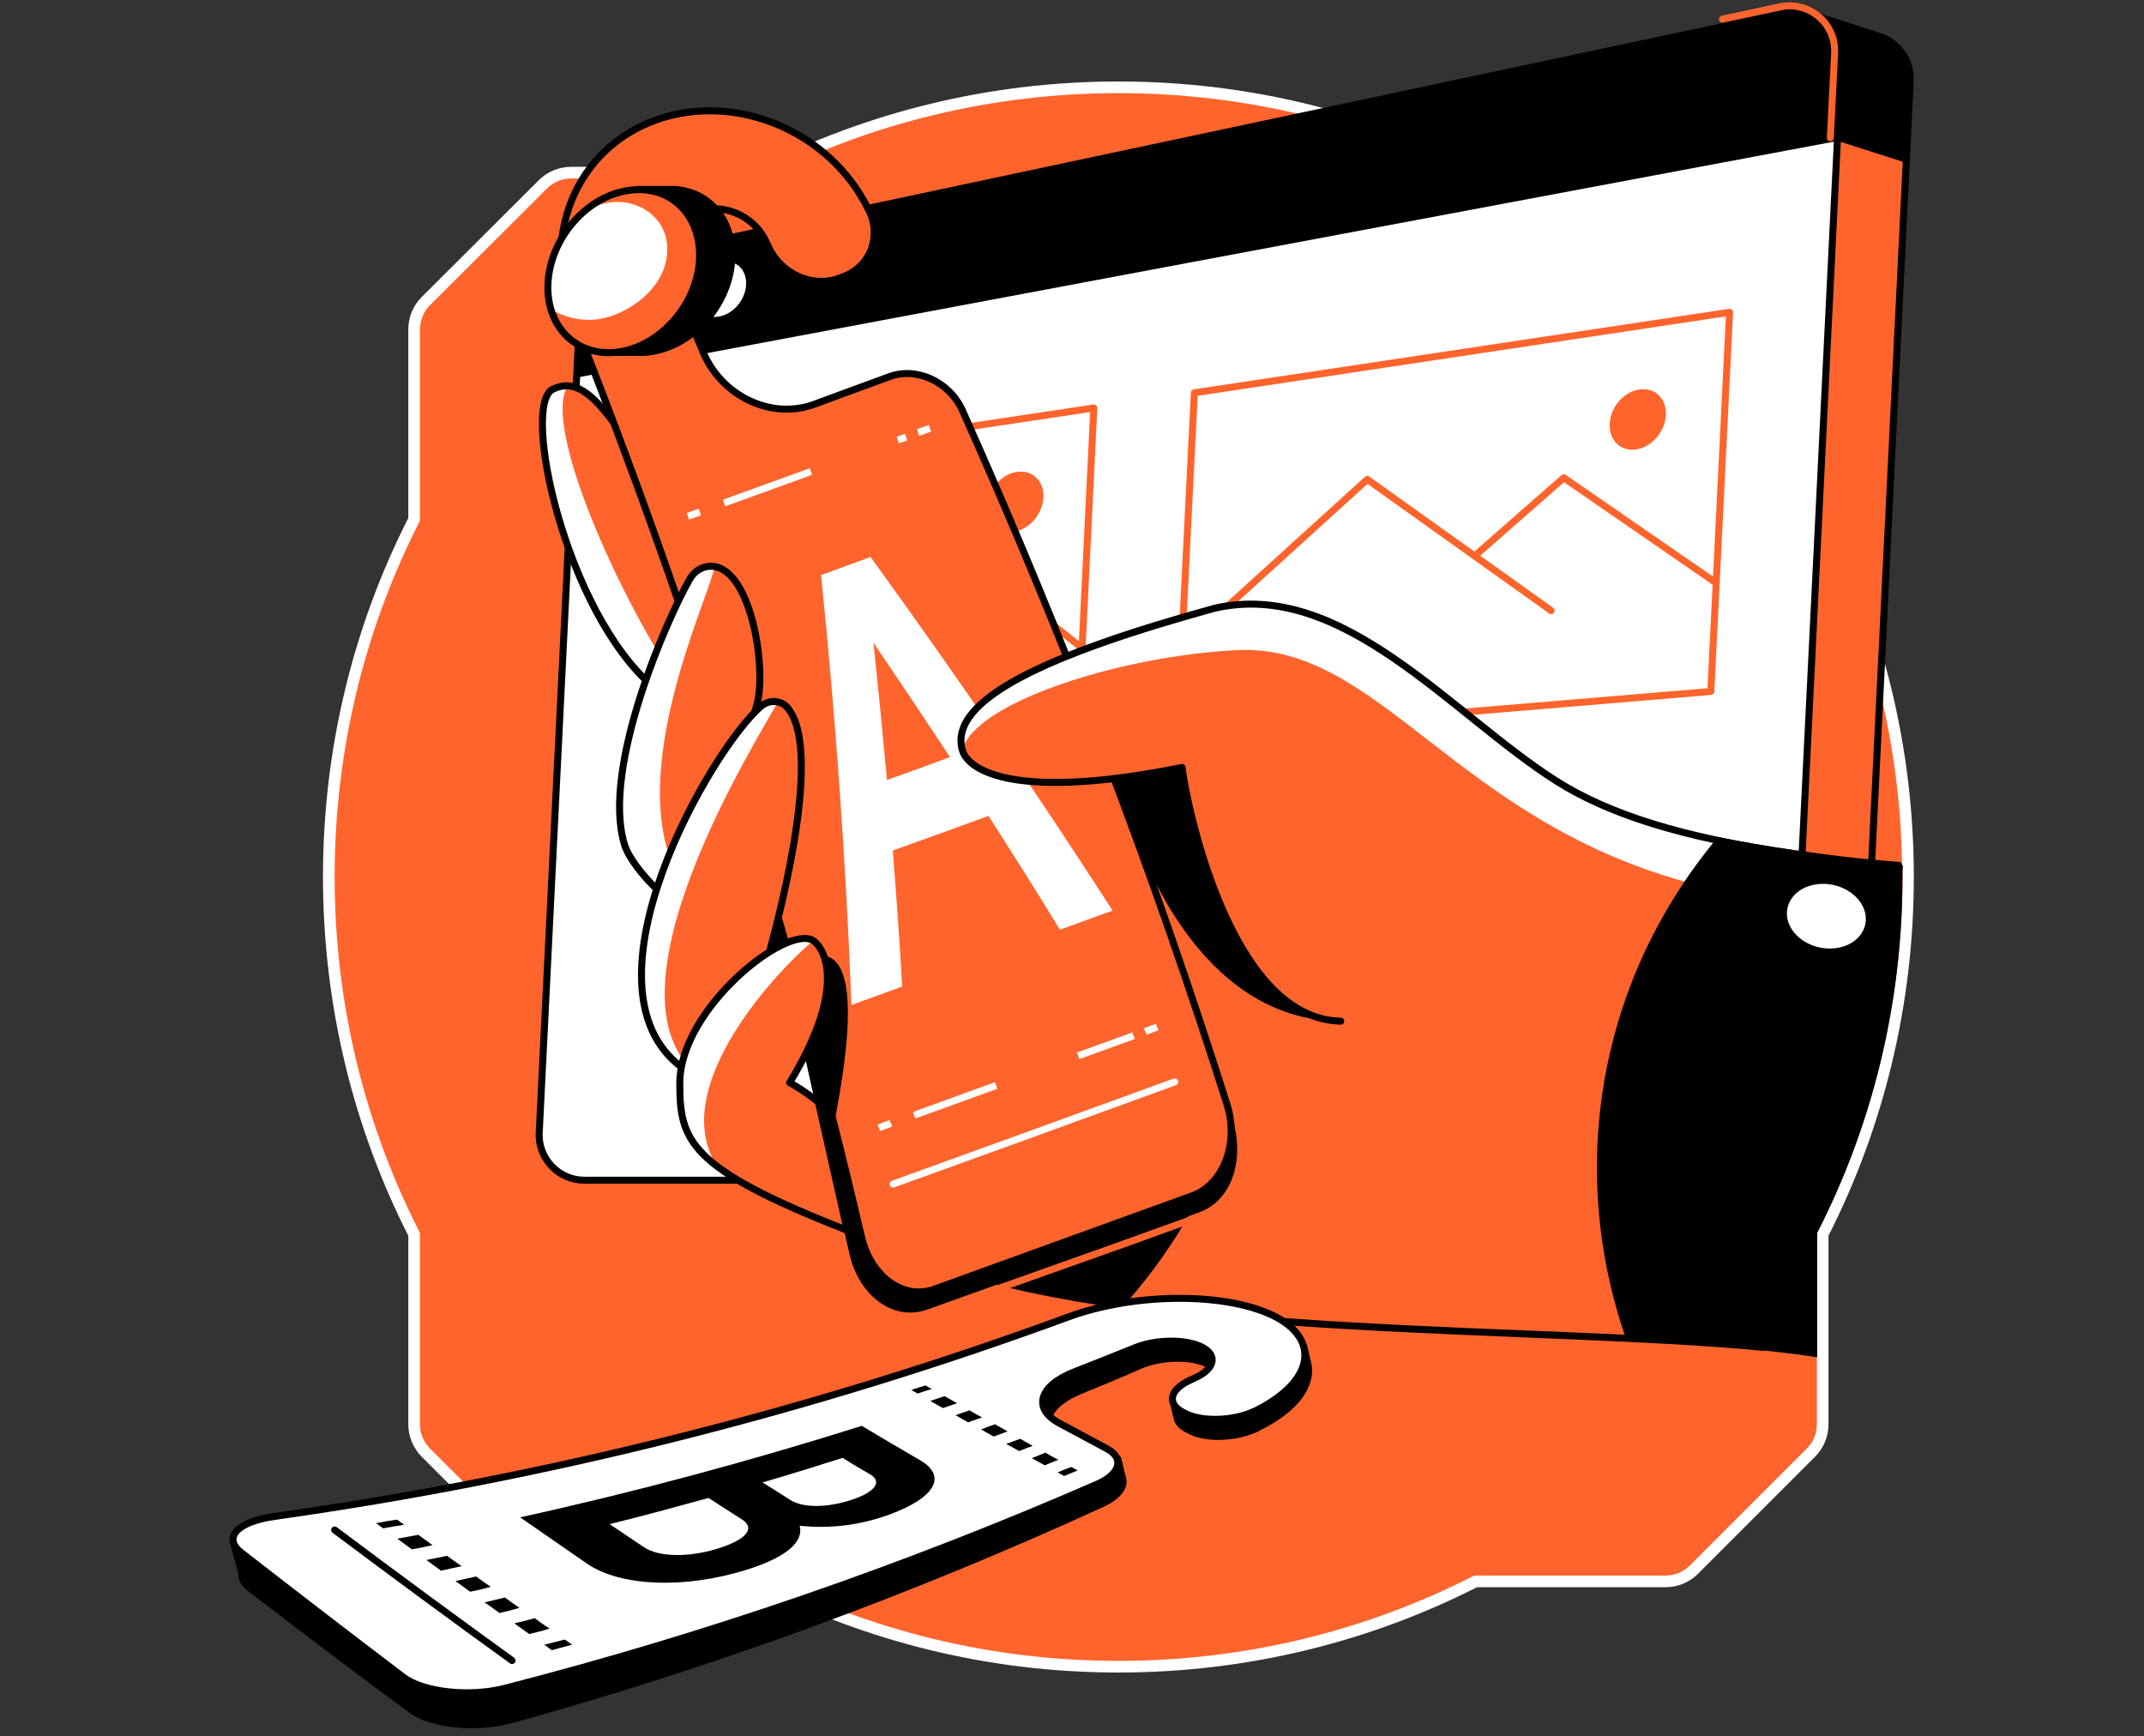 <svg width="368" height="298" viewBox="0 0 368 298" fill="none" xmlns="http://www.w3.org/2000/svg">
<rect x="0" y="0" width="368" height="298" fill="#333333" stroke="none"/>
<path d="M73.096 51.668L73.095 51.669C71.795 52.968 71.082 54.721 71.082 56.537V89.138C61.704 107.531 56.437 128.413 56.437 150.456C56.437 172.555 61.704 193.437 71.082 211.831V244.432C71.082 246.247 71.795 248 73.095 249.299L93.177 269.381C94.476 270.68 96.229 271.394 98.044 271.394H130.646C149.092 280.771 169.92 286.039 191.964 286.039C214.007 286.039 234.89 280.772 253.283 271.394H285.884C287.699 271.394 289.452 270.68 290.751 269.381L310.833 249.299C312.133 248 312.846 246.247 312.846 244.432V211.831C322.224 193.438 327.492 172.555 327.492 150.512C327.492 128.469 322.224 107.586 312.846 89.193V56.592C312.846 54.777 312.133 53.024 310.833 51.724L290.751 31.642C289.452 30.343 287.699 29.63 285.884 29.63H253.283C234.89 20.252 214.063 14.984 191.964 14.984C169.921 14.984 149.038 20.252 130.645 29.63H98.044C96.229 29.63 94.476 30.343 93.177 31.642L73.096 51.668Z" fill="#FF642D" stroke="white" stroke-width="2" stroke-linecap="round" stroke-linejoin="round"/>
<path d="M307.13 191.397C307.74 189.844 312.955 187.236 313.454 185.683L319.446 184.573L327.878 13.876C328.044 10.381 325.825 7.385 322.83 6.331H322.774C322.663 6.276 322.552 6.276 322.441 6.22L310.681 2.393L305.078 8.939L121.621 47.938C118.237 48.659 115.74 51.544 115.574 55.039L108.695 194.559C108.473 198.886 111.968 202.547 116.295 202.547H296.867C299.253 202.547 305.743 193.117 307.13 191.397Z" fill="#FF642D" stroke="black" stroke-width="1.2" stroke-miterlimit="10" stroke-linecap="round" stroke-linejoin="round"/>
<path d="M322.829 6.276H322.773C322.662 6.22 322.551 6.22 322.441 6.165L310.68 2.393L305.077 8.939L298.642 10.325L302.636 17.426L315.451 24.194L327.267 27.967L327.988 13.876C328.099 10.325 325.88 7.385 322.829 6.276Z" fill="black"/>
<path d="M100.318 202.548H299.142C303.302 202.548 306.686 199.275 306.908 195.169L316.062 10.215C316.339 5.111 311.679 1.172 306.686 2.226L105.755 44.942C102.316 45.663 99.764 48.659 99.597 52.154L92.552 194.393C92.33 198.831 95.88 202.548 100.318 202.548Z" fill="white" stroke="black" stroke-width="1.2" stroke-miterlimit="10" stroke-linecap="round" stroke-linejoin="round"/>
<path d="M98.986 64.802L315.395 24.195L316.061 10.215C316.338 5.111 311.678 1.172 306.686 2.226L105.754 44.942C102.315 45.663 99.763 48.659 99.597 52.154L98.986 64.802Z" fill="black"/>
<path d="M202.059 126.324L293.649 118.668L296.866 53.596L204.999 67.409L202.059 126.324Z" stroke="#FF642D" stroke-width="1.2" stroke-miterlimit="10" stroke-linecap="round" stroke-linejoin="round"/>
<path d="M285.938 71.181C285.827 74.01 283.553 76.728 280.89 77.117C278.227 77.56 276.175 75.619 276.286 72.79C276.396 69.96 278.616 67.297 281.278 66.854C283.941 66.41 286.049 68.296 285.938 71.181Z" fill="#FF642D"/>
<path d="M266.244 104.798L234.679 82.275L202.781 111.233" stroke="#FF642D" stroke-width="1.2" stroke-miterlimit="10" stroke-linecap="round" stroke-linejoin="round"/>
<path d="M294.536 100.028L268.407 81.998L253.096 95.423" stroke="#FF642D" stroke-width="1.2" stroke-miterlimit="10" stroke-linecap="round" stroke-linejoin="round"/>
<path d="M111.912 133.923L184.918 127.765L187.747 70.016L114.519 81L111.912 133.923Z" stroke="#FF642D" stroke-width="1.2" stroke-miterlimit="10" stroke-linecap="round" stroke-linejoin="round"/>
<path d="M163.282 115.227L138.262 94.701L112.577 120.331" stroke="#FF642D" stroke-width="1.2" stroke-miterlimit="10" stroke-linecap="round" stroke-linejoin="round"/>
<path d="M185.749 111.234L165.112 94.924L152.908 106.685" stroke="#FF642D" stroke-width="1.2" stroke-miterlimit="10" stroke-linecap="round" stroke-linejoin="round"/>
<path d="M179.092 85.327C178.981 88.156 176.707 90.875 174.044 91.263C171.381 91.707 169.328 89.765 169.439 86.936C169.55 84.107 171.769 81.444 174.432 81C177.095 80.556 179.203 82.442 179.092 85.327Z" fill="#FF642D"/>
<path d="M295.646 3.28L305.521 1.172C310.513 0.118 315.173 4.056 314.896 9.16L314.16 23.652" stroke="#FF642D" stroke-width="1.2" stroke-miterlimit="10" stroke-linecap="round" stroke-linejoin="round"/>
<path d="M112.135 117.891C96.99 104.91 89.39 69.461 94.882 66.798C102.094 63.303 107.031 75.674 123.674 100.86" fill="#FF642D"/>
<path d="M97.489 66.188C96.657 66.133 95.77 66.355 94.937 66.743C89.39 69.406 96.99 104.854 112.19 117.836L114.465 114.452C104.978 99.473 93.162 72.623 97.489 66.188Z" fill="white"/>
<path d="M112.135 117.891C96.99 104.91 89.39 69.461 94.882 66.798C102.094 63.303 107.031 75.674 123.674 100.86" stroke="black" stroke-width="1.2" stroke-miterlimit="10" stroke-linecap="round" stroke-linejoin="round"/>
<path d="M311.902 211.59C321.277 193.283 326.547 172.48 326.547 150.511C326.547 149.846 326.547 149.18 326.603 148.514C321.499 148.015 311.569 147.016 308.352 146.517C303.47 145.796 298.865 145.019 294.483 144.132C279.782 142.634 265.025 141.136 250.324 139.638L207.331 119.723L175.377 137.197L162.285 217.137C200.896 230.895 277.674 227.622 311.846 232.948V211.59H311.902Z" fill="#FF642D"/>
<path d="M325.881 149.18C322.33 148.847 312.123 147.128 308.295 146.573C303.413 145.852 298.809 145.075 294.426 144.188" stroke="black" stroke-width="1.2" stroke-miterlimit="10" stroke-linecap="round" stroke-linejoin="round"/>
<path d="M162.285 217.191C197.235 229.618 265.025 227.621 302.638 231.227" stroke="black" stroke-width="1.2" stroke-miterlimit="10" stroke-linecap="round" stroke-linejoin="round"/>
<path d="M230.132 175.253V163.936L209.107 124.715L182.035 129.597C185.973 133.092 189.857 136.531 193.795 140.026C195.127 145.019 205.334 175.253 230.132 175.253Z" fill="black"/>
<path d="M201.949 212.089C204.556 207.984 206.553 204.101 208.106 200.551L204.334 195.613L164.836 201.827L162.339 217.193C170.938 220.244 181.367 222.463 192.851 224.128C195.846 220.744 198.953 216.805 201.949 212.089Z" fill="black"/>
<path d="M150.857 224.569C153.132 226.178 155.85 226.733 158.513 225.734C173.269 220.409 190.467 214.417 205.223 209.036C210.549 207.095 212.601 200.327 210.493 193.614C208.219 186.402 205.778 179.246 203.226 172.09" stroke="#FF642D" stroke-width="1.2" stroke-miterlimit="10" stroke-linecap="round" stroke-linejoin="round"/>
<path d="M112.58 80.5C120.457 103.966 126.504 127.765 132.107 151.786C132.329 152.84 128.889 162.937 129.111 163.991C130.165 168.595 134.936 164.213 135.99 168.817C139.43 184.239 142.814 199.772 146.419 215.194C148.028 222.018 153.576 226.123 158.957 224.181C173.713 218.856 190.911 212.864 205.667 207.483C210.993 205.542 213.045 198.774 210.937 192.061C198.178 151.786 181.202 112.454 163.728 73.4C161.509 68.407 155.85 65.799 151.19 67.519C148.084 68.684 144.922 69.794 141.815 70.959C140.595 71.403 139.43 71.846 138.209 72.29" fill="black"/>
<path d="M112.58 80.5C120.457 103.966 126.504 127.765 132.107 151.786C132.329 152.84 128.889 162.937 129.111 163.991C130.165 168.595 134.936 164.213 135.99 168.817C139.43 184.239 142.814 199.772 146.419 215.194C148.028 222.018 153.576 226.123 158.957 224.181C173.713 218.856 190.911 212.864 205.667 207.483C210.993 205.542 213.045 198.774 210.937 192.061C198.178 151.786 181.202 112.454 163.728 73.4C161.509 68.407 155.85 65.799 151.19 67.519C148.084 68.684 144.922 69.794 141.815 70.959C140.595 71.403 139.43 71.846 138.209 72.29" stroke="black" stroke-width="1.2" stroke-miterlimit="10" stroke-linecap="round" stroke-linejoin="round"/>
<path d="M149.138 36.065C149.138 36.065 149.138 36.009 149.082 36.009C142.425 22.307 125.949 15.705 112.468 20.642C98.988 25.524 92.719 40.392 98.322 54.483C118.793 105.908 135.38 158.665 147.862 212.254C149.47 219.078 155.018 223.183 160.399 221.241C175.155 215.915 189.912 210.534 204.668 205.209C209.994 203.267 212.712 196.222 210.604 189.565C197.845 149.29 182.7 109.569 165.225 70.515C163.006 65.522 157.348 62.915 152.688 64.634C149.581 65.799 146.419 66.909 143.313 68.074C142.092 68.518 140.927 68.962 139.707 69.405C132.329 72.068 123.841 67.963 120.679 60.418C118.904 56.091 117.073 51.764 115.187 47.437C113.245 42.888 115.242 37.951 119.68 36.342C124.118 34.733 129.444 37.008 131.496 41.501C131.663 41.834 131.774 42.111 131.94 42.444C134.048 46.993 139.429 49.434 143.978 47.77C144.256 47.659 144.533 47.548 144.866 47.437C149.415 45.662 151.357 40.614 149.138 36.065Z" fill="#FF642D" stroke="black" stroke-width="1.2" stroke-miterlimit="10" stroke-linecap="round" stroke-linejoin="round"/>
<path d="M140.927 163.99L136.71 168.317C138.985 176.472 141.148 184.627 143.201 192.782C143.811 188.899 149.303 163.99 140.927 163.99Z" fill="black"/>
<path d="M118.071 88.598C118.737 88.376 119.458 88.099 120.124 87.877" stroke="white" stroke-width="1.2" stroke-miterlimit="10"/>
<path d="M124.284 86.325C134.713 82.552 145.087 78.78 155.516 75.008" stroke="white" stroke-width="1.2" stroke-miterlimit="10" stroke-dasharray="15.85 15.85"/>
<path d="M157.569 74.231C158.235 74.009 158.956 73.732 159.621 73.51" stroke="white" stroke-width="1.2" stroke-miterlimit="10"/>
<path d="M150.856 193.558C151.522 193.281 152.243 193.059 152.909 192.781" stroke="white" stroke-width="1.2" stroke-miterlimit="10"/>
<path d="M156.903 191.395C169.44 186.846 182.033 182.297 194.571 177.748" stroke="white" stroke-width="1.2" stroke-miterlimit="10" stroke-dasharray="14.97 14.97"/>
<path d="M196.568 177.027C197.234 176.749 197.955 176.527 198.62 176.25" stroke="white" stroke-width="1.2" stroke-miterlimit="10"/>
<path d="M153.298 203.212C169.386 197.387 185.529 191.562 201.617 185.682" stroke="white" stroke-width="1.2" stroke-miterlimit="10" stroke-linecap="round" stroke-linejoin="round"/>
<path d="M140.927 98.697C143.756 97.642 146.586 96.644 149.415 95.59C163.949 115.616 177.818 135.865 190.966 156.28C187.97 157.389 184.919 158.443 181.923 159.553C177.929 153.007 173.824 146.516 169.663 140.026C164.171 142.023 158.735 144.02 153.243 145.961C153.853 153.728 154.408 161.494 154.852 169.316C151.967 170.371 149.082 171.425 146.142 172.479C145.199 147.792 143.424 123.106 140.927 98.697ZM163.062 129.929C158.735 123.383 154.352 116.837 149.914 110.291C150.746 118.113 151.523 125.99 152.244 133.868C155.85 132.592 159.456 131.26 163.062 129.929Z" fill="white"/>
<path d="M129.942 120.777C131.828 113.898 128.111 92.54 119.235 98.087C116.572 101.582 102.981 130.485 107.197 144.798C107.863 147.128 110.304 150.179 112.467 152.287L122.675 146.906L129.942 120.777Z" fill="#FF642D"/>
<path d="M116.239 150.235C107.197 132.316 121.621 102.803 122.675 97.2C121.621 97.034 120.511 97.256 119.235 98.032C116.572 101.527 102.981 130.43 107.197 144.743C107.863 147.073 110.304 150.124 112.467 152.232L116.239 150.235Z" fill="white"/>
<path d="M129.943 120.776C131.663 114.563 128.778 96.588 121.677 97.199C120.29 97.31 119.125 98.142 118.404 99.362C114.576 106.019 103.259 131.593 107.143 144.797C107.808 147.127 110.249 150.178 112.413 152.286L122.62 146.905L129.943 120.776Z" stroke="black" stroke-width="1.2" stroke-miterlimit="10" stroke-linecap="round" stroke-linejoin="round"/>
<path d="M116.35 182.188C98.043 168.43 121.898 128.821 130.663 121.221C131.994 120.056 134.102 120.111 135.212 121.443C141.813 129.209 132.716 161.107 131.939 164.048C130.663 168.818 129.442 173.589 128.167 178.36L116.35 182.188Z" fill="#FF642D"/>
<path d="M133.437 120.444C132.494 120.277 131.44 120.555 130.663 121.22C121.898 128.82 98.043 168.43 116.35 182.188L117.293 181.91C104.534 164.657 134.102 120.555 133.437 120.444Z" fill="white"/>
<path d="M116.961 183.131C98.654 169.373 121.842 128.821 130.608 121.221C131.939 120.056 134.047 120.111 135.156 121.443C141.758 129.209 132.66 161.107 131.883 164.048C130.608 168.818 129.387 173.589 128.111 178.36L116.961 183.131Z" stroke="black" stroke-width="1.2" stroke-miterlimit="10" stroke-linecap="round" stroke-linejoin="round"/>
<path d="M140.483 189.178C140.205 188.956 139.928 188.734 139.651 188.512C138.208 187.402 136.821 186.515 135.545 185.794C145.587 169.317 141.426 162.66 139.595 161.44C135.157 158.5 117.294 172.59 116.684 185.904C116.296 194.614 117.96 200.439 145.42 211.146C143.756 203.823 142.147 196.5 140.483 189.178Z" fill="#FF642D"/>
<path d="M139.649 161.44C135.211 158.5 117.348 172.59 116.738 185.904C116.516 190.897 116.96 194.947 122.563 199.496C122.619 199.496 122.674 199.496 122.674 199.496C114.519 185.128 136.155 163.992 139.649 161.44Z" fill="white"/>
<path d="M140.482 189.178C140.205 188.956 139.927 188.734 139.65 188.512C138.208 187.402 136.821 186.515 135.545 185.794C145.586 169.317 141.425 162.66 139.594 161.44C135.156 158.5 116.683 173.034 116.683 185.905C116.683 195.613 117.959 200.439 145.419 211.146C143.755 203.823 142.146 196.5 140.482 189.178Z" stroke="black" stroke-width="1.2" stroke-miterlimit="10" stroke-linecap="round" stroke-linejoin="round"/>
<path d="M230.13 175.253C210.825 174.865 203.446 136.864 202.892 131.705C174.932 137.363 166.222 132.482 165.168 128.709C162.783 120.055 179.814 112.289 208.384 104.411C230.407 99.252 249.103 122.607 267.132 134.035C271.515 136.809 276.84 139.25 283.497 141.302C287.103 142.412 291.097 143.466 295.535 144.353" fill="#FF642D"/>
<path d="M289.1 151.287L295.535 144.353C291.097 143.465 287.103 142.411 283.497 141.302C276.896 139.249 271.57 136.808 267.132 134.034C249.103 122.551 230.407 99.251 208.384 104.411C179.814 112.288 162.783 120.055 165.168 128.709C167.221 120.665 191.852 112.621 212.322 111.567C236.454 110.402 249.435 140.248 289.1 151.287Z" fill="white"/>
<path d="M230.13 175.253C210.825 174.865 203.446 136.864 202.892 131.705C174.932 137.363 166.222 132.482 165.168 128.709C162.783 120.055 179.814 112.289 208.384 104.411C230.407 99.252 249.103 122.607 267.132 134.035C275.953 139.638 288.545 143.743 307.684 146.461C314.009 147.349 318.058 147.904 325.88 148.514" stroke="black" stroke-width="1.2" stroke-miterlimit="10" stroke-linecap="round" stroke-linejoin="round"/>
<path d="M311.902 211.589C321.277 193.282 326.547 172.479 326.547 150.511C326.547 149.845 326.547 149.179 326.603 148.513C321.499 148.014 311.569 147.016 308.351 146.516C303.469 145.795 298.865 145.018 294.482 144.131C289.379 150.289 279.782 163.492 275.843 182.964C271.405 204.876 276.509 222.517 279.227 230.118C291.986 230.783 303.303 231.56 311.902 232.947V211.589V211.589Z" fill="black"/>
<path d="M128.667 48.825C128.556 51.765 126.226 54.484 123.452 54.927C120.734 55.371 118.626 53.374 118.737 50.489C118.848 47.605 121.178 44.831 123.896 44.387C126.615 43.888 128.778 45.885 128.667 48.825Z" fill="white" stroke="black" stroke-width="1.2" stroke-miterlimit="10" stroke-linecap="round" stroke-linejoin="round"/>
<path d="M115.852 32.516H109.417L109.195 33.958C103.814 36.621 99.82 42.501 99.542 48.659C99.376 53.485 101.484 57.313 104.923 59.199L104.702 60.475H109.916H109.972H110.526C110.526 60.475 110.526 60.475 110.582 60.475C111.026 60.475 111.47 60.42 111.969 60.309C119.181 59.144 125.338 51.987 125.616 44.276C125.838 37.675 121.677 32.904 115.852 32.516Z" fill="black" stroke="black" stroke-width="1.2" stroke-miterlimit="10" stroke-linecap="round" stroke-linejoin="round"/>
<path d="M120.068 44.331C119.79 51.987 113.633 59.198 106.421 60.363C99.264 61.528 93.717 56.314 94.05 48.714C94.383 41.113 100.374 33.957 107.53 32.737C114.742 31.461 120.345 36.62 120.068 44.331Z" fill="#FF642D"/>
<path d="M104.369 34.79C103.093 35.012 101.595 35.567 100.152 36.288C96.602 39.339 94.217 43.944 93.995 48.659C93.939 50.212 94.106 51.71 94.549 53.042C96.879 54.539 100.041 55.205 102.815 54.761C108.03 53.929 114.41 49.269 114.521 43.056C114.742 37.509 109.639 33.903 104.369 34.79Z" fill="white"/>
<path d="M120.068 44.331C119.79 51.987 113.633 59.198 106.421 60.363C99.264 61.528 93.717 56.314 94.05 48.714C94.383 41.113 100.374 33.957 107.53 32.737C114.742 31.461 120.345 36.62 120.068 44.331Z" stroke="black" stroke-width="1.2" stroke-miterlimit="10" stroke-linecap="round" stroke-linejoin="round"/>
<path d="M320.166 158.613C320.777 155.642 318.279 152.618 314.588 151.859C310.897 151.1 307.409 152.894 306.798 155.865C306.188 158.836 308.685 161.859 312.376 162.618C316.067 163.377 319.555 161.584 320.166 158.613Z" fill="white"/>
<path d="M224.472 234.001L223.807 231.282C223.807 231.282 223.307 231.116 222.697 230.894C221.81 229.951 220.534 229.119 218.98 228.398C210.659 224.57 195.459 225.014 184.308 229.341C140.649 246.316 95.548 258.632 49.725 266.065L48.782 264.734L40.017 264.512L41.515 270.06C41.404 270.836 41.848 271.724 42.902 272.556C52.166 279.657 61.375 286.647 70.639 293.47C74.079 296.022 81.901 296.799 88.003 295.079C122.398 285.537 156.238 273.166 189.246 258.021C191.742 256.856 192.962 255.359 192.74 253.972L191.853 250.366C191.853 250.366 189.8 250.31 187.859 250.31C186.916 249.811 185.917 249.312 184.974 248.813C184.197 248.424 183.476 248.036 182.699 247.592C178.04 245.096 179.371 241.157 185.418 238.661C188.857 237.274 192.297 235.831 195.681 234.334C199.231 232.836 204.279 232.669 207.053 234.001C209.827 235.332 209.328 237.773 205.833 239.382C205.666 239.437 205.5 239.548 205.333 239.604C204.335 239.604 201.284 240.269 201.284 240.269L202.06 243.431C202.227 244.153 202.782 244.763 203.836 245.318C204.002 245.429 204.224 245.484 204.39 245.595C207.275 247.037 212.49 246.76 215.985 244.985C215.985 244.985 216.04 244.985 216.04 244.929C222.475 241.767 225.304 237.607 224.472 234.001Z" fill="black" stroke="black" stroke-width="1.2" stroke-miterlimit="10" stroke-linecap="round" stroke-linejoin="round"/>
<path d="M215.264 242.211H215.319C225.748 237.107 226.747 229.674 218.315 225.68C209.938 221.741 194.682 221.907 183.532 225.957C139.318 242.211 93.606 253.695 47.173 260.241C40.794 261.128 38.131 263.847 41.404 266.454C50.669 273.666 59.988 280.822 69.197 287.812C72.637 290.419 80.514 291.307 86.616 289.754C121.178 280.877 155.184 269.172 188.358 254.693C192.297 252.973 193.018 250.255 190.022 248.646C188.025 247.592 186.028 246.483 184.031 245.429C183.254 245.04 182.533 244.597 181.757 244.208C177.097 241.656 178.428 237.718 184.53 235.388C187.97 234.056 191.409 232.669 194.849 231.283C198.399 229.84 203.503 229.785 206.277 231.172C209.05 232.559 208.551 234.944 205.056 236.497C204.834 236.608 204.557 236.719 204.335 236.83C200.785 238.439 200.174 240.88 203.059 242.378C203.225 242.489 203.447 242.544 203.614 242.655C206.498 244.042 211.769 243.875 215.264 242.211Z" fill="white" stroke="black" stroke-width="1.2" stroke-miterlimit="10" stroke-linecap="round" stroke-linejoin="round"/>
<path d="M157.513 239.16C157.124 238.938 156.792 238.772 156.403 238.55C157.235 238.273 158.012 237.995 158.844 237.773C159.233 237.995 159.565 238.162 159.954 238.384C159.122 238.606 158.345 238.883 157.513 239.16Z" fill="black"/>
<path d="M179.315 251.475C178.593 251.087 177.817 250.643 177.096 250.255C177.872 249.922 178.649 249.645 179.425 249.312C180.147 249.7 180.868 250.144 181.644 250.532C180.868 250.865 180.091 251.142 179.315 251.475ZM174.932 249.034C174.211 248.646 173.49 248.202 172.713 247.814C173.49 247.536 174.266 247.204 175.098 246.926C175.82 247.315 176.541 247.758 177.262 248.147C176.485 248.424 175.709 248.701 174.932 249.034ZM170.549 246.538C169.828 246.15 169.107 245.706 168.386 245.317C169.163 245.04 169.995 244.707 170.771 244.43C171.493 244.818 172.214 245.262 172.935 245.65C172.103 245.983 171.326 246.261 170.549 246.538ZM166.167 244.097C165.446 243.709 164.725 243.265 164.003 242.877C164.78 242.599 165.612 242.322 166.389 242.044C167.11 242.433 167.831 242.877 168.552 243.265C167.776 243.542 166.944 243.82 166.167 244.097ZM161.84 241.656C161.119 241.268 160.397 240.824 159.676 240.436C160.508 240.158 161.285 239.881 162.117 239.604C162.838 239.992 163.56 240.436 164.281 240.824C163.449 241.101 162.616 241.379 161.84 241.656Z" fill="black"/>
<path d="M182.643 253.307C182.255 253.085 181.922 252.919 181.534 252.697C182.31 252.364 183.087 252.031 183.864 251.754C184.252 251.976 184.585 252.142 184.973 252.364C184.196 252.697 183.42 252.974 182.643 253.307Z" fill="black"/>
<path d="M65.758 262.293C65.369 262.015 64.925 261.683 64.537 261.405C65.758 261.183 66.922 260.961 68.143 260.795C68.531 261.072 68.975 261.405 69.364 261.683C68.143 261.849 66.978 262.071 65.758 262.293Z" fill="black"/>
<path d="M90.832 280.433C89.999 279.823 89.112 279.213 88.28 278.603C89.445 278.325 90.61 278.048 91.775 277.715C92.607 278.325 93.439 278.935 94.327 279.49C93.162 279.878 91.997 280.156 90.832 280.433ZM85.728 276.827C84.896 276.217 84.064 275.607 83.176 274.997C84.341 274.719 85.506 274.442 86.671 274.165C87.503 274.775 88.335 275.385 89.167 275.94C88.113 276.273 86.893 276.55 85.728 276.827ZM80.68 273.166C79.848 272.556 79.015 271.946 78.183 271.335C79.348 271.058 80.569 270.836 81.734 270.559C82.566 271.169 83.398 271.779 84.23 272.334C83.065 272.667 81.9 272.944 80.68 273.166ZM75.687 269.56C74.855 268.95 74.023 268.34 73.191 267.729C74.356 267.508 75.576 267.23 76.741 267.008C77.573 267.618 78.405 268.229 79.237 268.783C78.072 269.061 76.852 269.283 75.687 269.56ZM70.694 265.899C69.862 265.289 69.03 264.678 68.198 264.068C69.418 263.846 70.583 263.624 71.804 263.402C72.636 264.013 73.468 264.623 74.245 265.178C73.08 265.455 71.915 265.677 70.694 265.899Z" fill="black"/>
<path d="M94.715 283.208C94.271 282.875 93.827 282.597 93.439 282.265C94.604 281.987 95.769 281.654 96.934 281.377C97.378 281.654 97.822 281.987 98.21 282.265C96.989 282.597 95.824 282.875 94.715 283.208Z" fill="black"/>
<path d="M57.437 262.57C67.588 270.17 77.74 277.66 87.892 284.982" stroke="black" stroke-width="1.2" stroke-miterlimit="10" stroke-linecap="round" stroke-linejoin="round"/>
<path d="M147.916 244.707C151.245 246.704 154.573 248.646 157.902 250.587C162.617 253.306 160.62 257.078 152.41 260.018C147.14 261.904 142.036 262.348 137.265 261.849C137.986 264.678 134.879 267.285 128.167 269.394C117.405 272.778 106.421 272.223 100.818 268.395C96.99 265.732 93.107 263.069 89.279 260.407C108.973 256.079 128.555 250.809 147.916 244.707ZM144.643 250.199C140.094 251.641 135.49 253.084 130.885 254.415C132.494 255.414 134.103 256.412 135.712 257.466C137.875 258.798 142.036 258.798 146.307 257.355C150.246 256.024 151.467 254.304 149.359 253.028C147.805 252.141 146.196 251.198 144.643 250.199ZM121.621 257.078C115.962 258.631 110.304 260.185 104.645 261.572C106.643 262.903 108.584 264.234 110.581 265.566C113.022 267.175 117.96 267.341 122.952 265.843C128.112 264.29 129.72 262.293 127.39 260.795C125.504 259.574 123.563 258.354 121.621 257.078Z" fill="black"/>
</svg>
